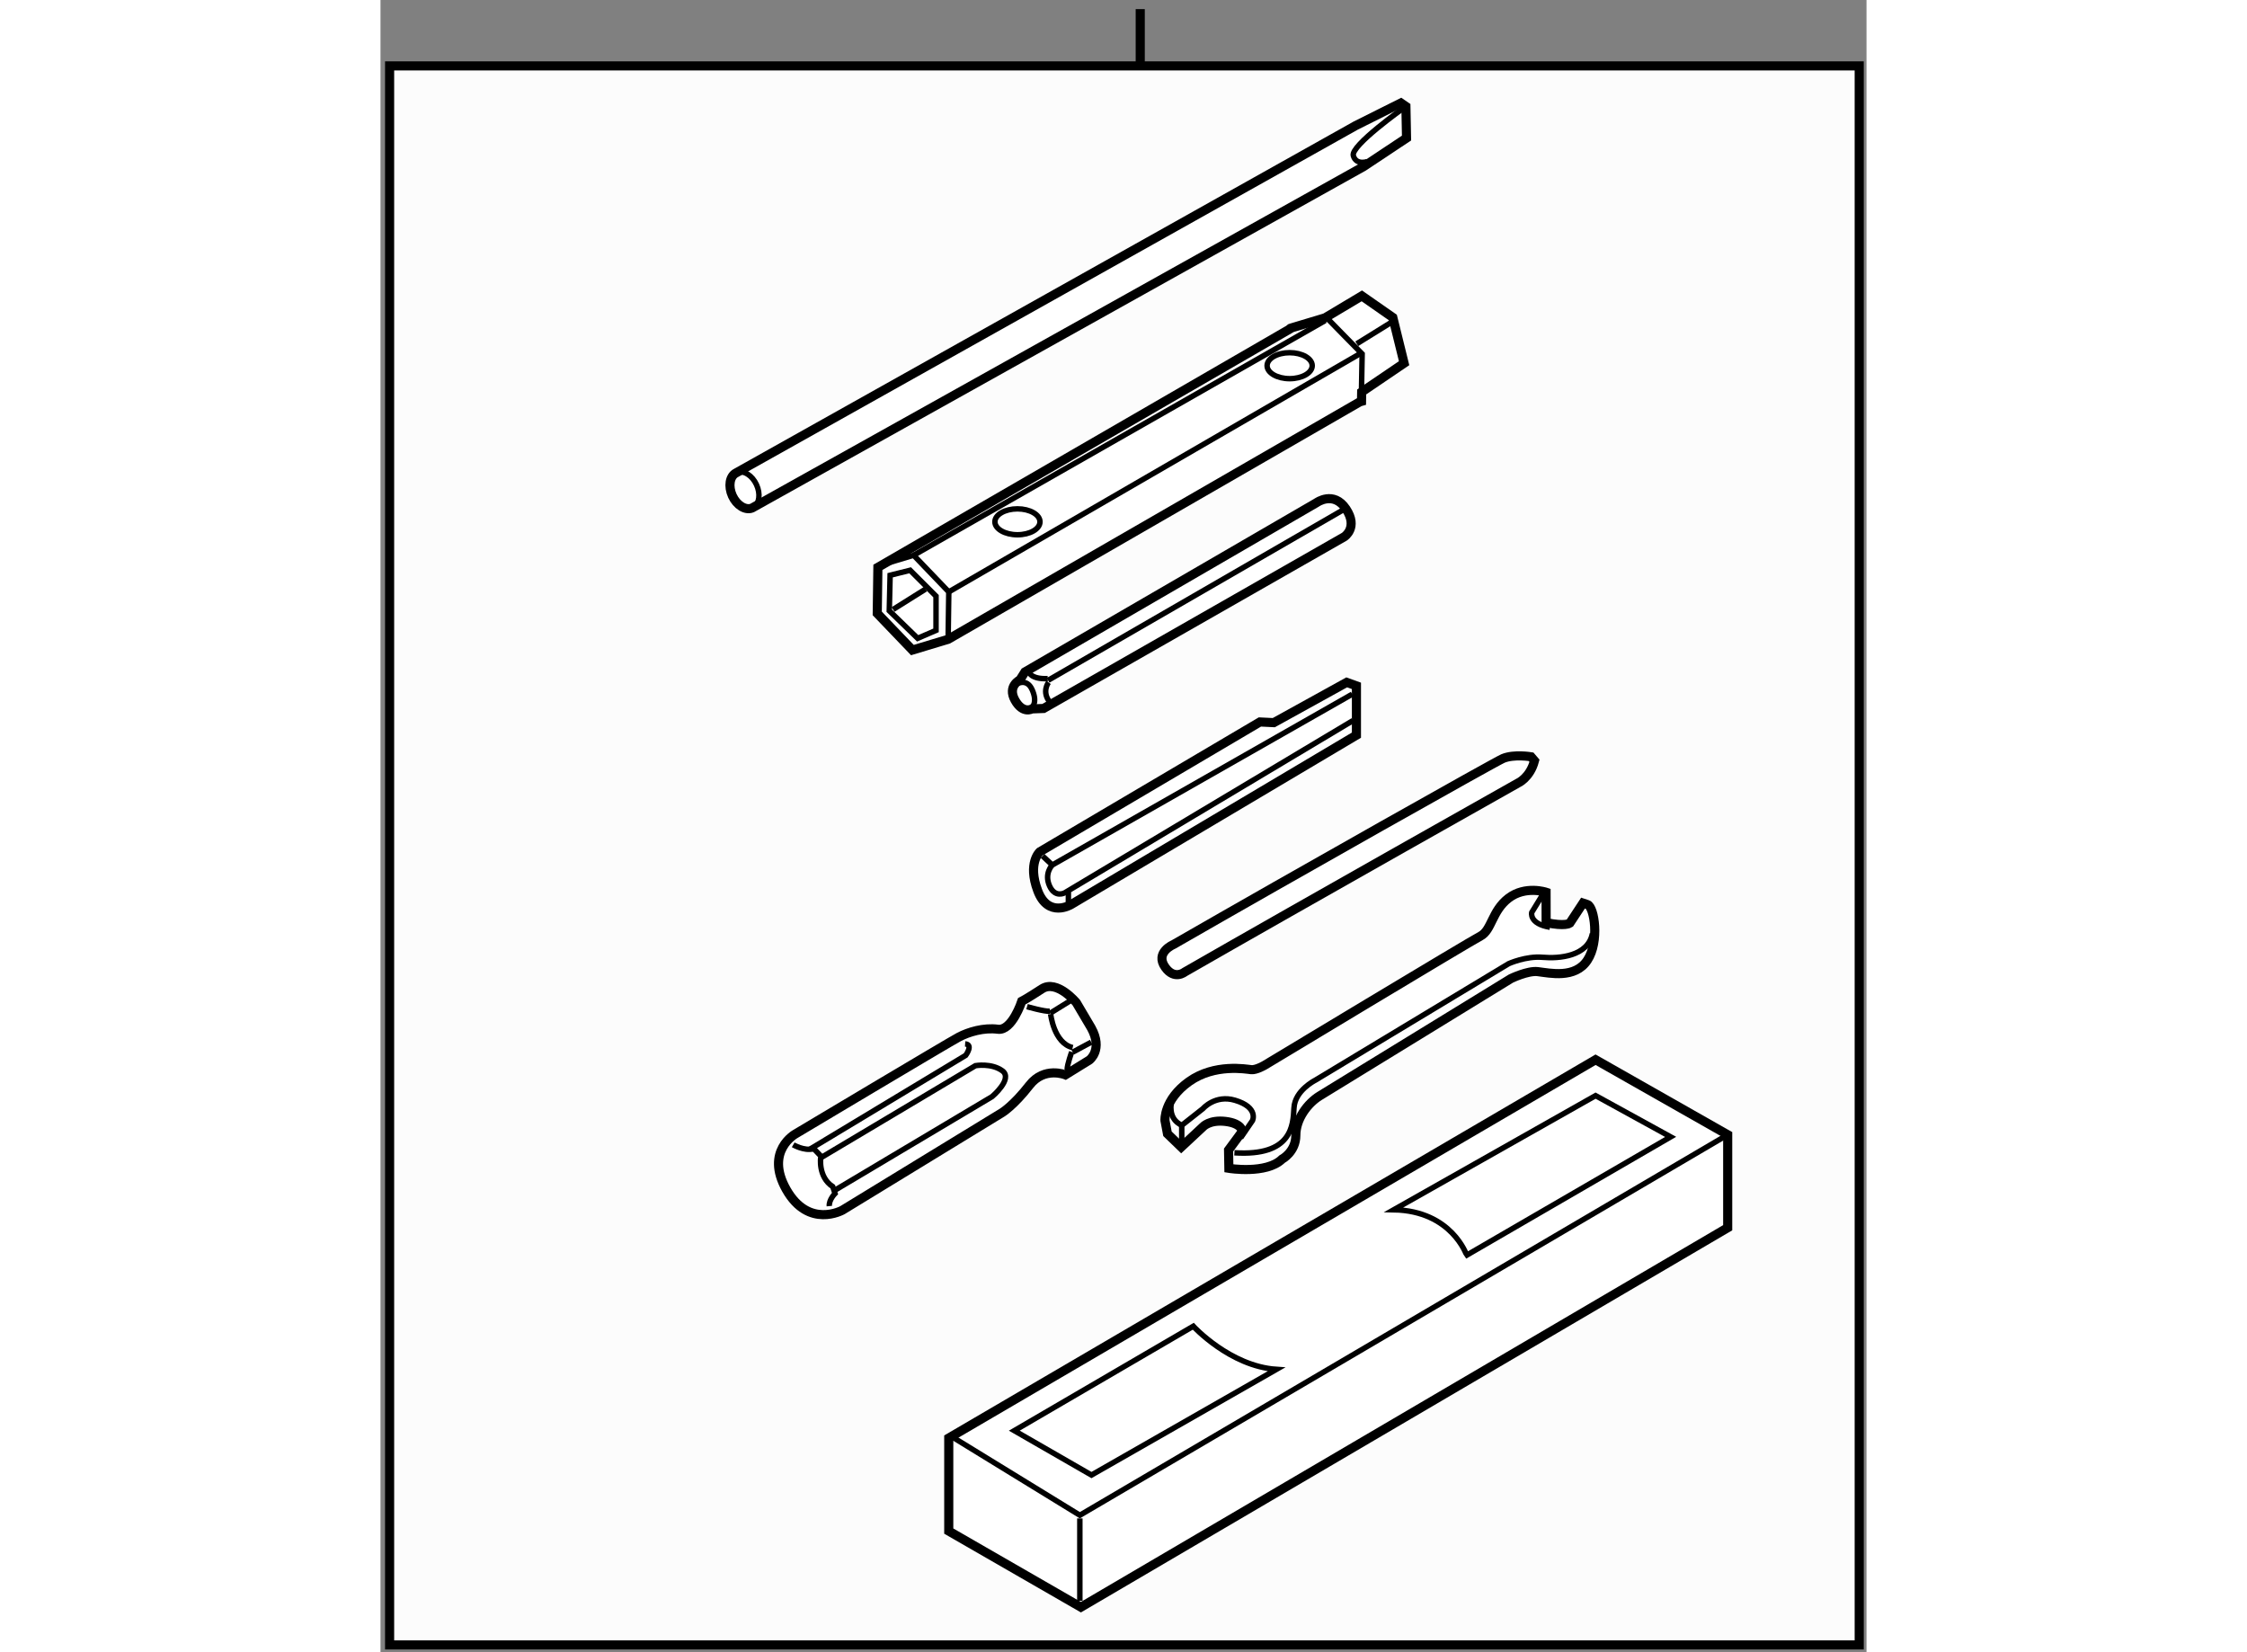 <?xml version="1.0" encoding="utf-8"?>
<!-- Generator: Adobe Illustrator 15.1.0, SVG Export Plug-In . SVG Version: 6.00 Build 0)  -->
<!DOCTYPE svg PUBLIC "-//W3C//DTD SVG 1.1//EN" "http://www.w3.org/Graphics/SVG/1.1/DTD/svg11.dtd">
<svg version="1.1" xmlns="http://www.w3.org/2000/svg" xmlns:xlink="http://www.w3.org/1999/xlink" x="0px" y="0px" width="244.8px"
	 height="180px" viewBox="1.978 86.599 81.567 90.69" enable-background="new 0 0 244.8 180" xml:space="preserve">
	
<rect x="1.978" y="86.599" width="81.567" height="90.69" fill="#808080" stroke="none"/>
	
<g><rect x="2.478" y="90.216" fill="#FCFCFC" stroke="#000000" stroke-width="0.5" width="80.667" height="86.673"></rect><line fill="#FCFCFC" stroke="#000000" stroke-width="0.5" x1="43.68" y1="87.099" x2="43.68" y2="90.117"></line></g><g><polygon fill="#FFFFFF" stroke="#000000" stroke-width="0.5" points="68.674,144.767 33.17,165.533 33.17,170.64 40.423,174.817 
			75.926,153.989 75.926,148.885 		"></polygon><polyline fill="none" stroke="#000000" stroke-width="0.3" points="33.46,165.533 40.365,169.77 75.926,148.885 		"></polyline><line fill="none" stroke="#000000" stroke-width="0.3" x1="40.365" y1="169.943" x2="40.365" y2="174.468"></line><path fill="none" stroke="#000000" stroke-width="0.3" d="M46.592,159.396c0,0,2.011,2.193,4.563,2.368l-10.152,5.801
			l-4.235-2.437L46.592,159.396z"></path><path fill="none" stroke="#000000" stroke-width="0.3" d="M57.595,153.003l11.079-6.265l4.12,2.264l-11.197,6.496
			C61.597,155.498,60.787,153.063,57.595,153.003z"></path></g>



	
<g><path fill="#FFFFFF" stroke="#000000" stroke-width="0.5" d="M64.033,140.31c0,0,0.922-0.443,1.462-0.379
			c0.665,0.08,2.052,0.402,2.729-0.626c0.677-1.026,0.384-2.921,0.005-3.055l-0.244-0.081l-0.73,1.109c0,0-0.266,0.182-1.295-0.037
			l-0.004-1.668c0,0-1.137-0.378-2.057,0.324c-0.92,0.703-0.92,1.759-1.543,2.084c-0.621,0.322-11.85,7.09-11.85,7.09
			s-0.461,0.271-0.732,0.242c-0.271-0.027-2.002-0.349-3.41,0.649c-1.407,1.001-1.326,2.139-1.326,2.139l0.137,0.73l0.756,0.73
			l1.19-1.109c0,0,0.353-0.405,1.246-0.298c0.894,0.108,0.919,0.542,0.919,0.542l-0.758,1.028l0.018,1.004
			c0,0,2.053,0.336,2.92-0.504c0,0,0.755-0.401,0.755-1.307c0-0.906,0.653-1.763,1.308-2.165
			C54.181,146.351,64.033,140.31,64.033,140.31z"></path><path fill="none" stroke="#000000" stroke-width="0.3" d="M65.765,135.709l-0.595,0.973c0,0-0.163,0.622,1,0.813"></path><path fill="none" stroke="#000000" stroke-width="0.3" d="M45.389,147.126c0,0-0.187,0.784,0.435,1.164l0.135,0.08l1.163-0.918
			c0,0,0.675-0.784,1.76-0.459c1.31,0.391,0.96,1.114,0.96,1.114l-0.648,0.946"></path><line fill="none" stroke="#000000" stroke-width="0.3" x1="45.958" y1="148.37" x2="45.958" y2="149.347"></line><path fill="none" stroke="#000000" stroke-width="0.3" d="M68.499,137.845c-0.243,1.245-1.813,1.381-2.733,1.3
			c-0.92-0.078-1.867,0.352-1.867,0.352l-10.622,6.402c0,0-1.107,0.554-1.157,1.511c-0.051,0.956-0.102,2.668-3.271,2.465"></path></g>



	
<g><path fill="#FFFFFF" stroke="#000000" stroke-width="0.5" d="M46.124,139.952c6.828-3.917,18.285-10.368,18.285-10.368
			s0.662-0.283,0.912-1.226l-0.188-0.22c0,0-0.943-0.157-1.54,0.094c-0.421,0.177-11.36,6.341-18.095,10.215
			c0,0-1.032,0.431-0.446,1.25C45.562,140.412,46.124,139.952,46.124,139.952z"></path></g>



	
<g><path fill="#FFFFFF" stroke="#000000" stroke-width="0.5" d="M40.172,141.634c0,0-1.069-1.289-1.888-0.755
			s-1.107,0.681-1.107,0.681s-0.533,1.635-1.309,1.534c-0.779-0.102-1.609,0.147-2.145,0.43c-0.537,0.283-8.967,5.316-8.967,5.316
			s-1.701,0.933-0.504,3.052c1.229,2.17,3.083,1.132,3.083,1.132l8.76-5.351c0,0,0.629-0.378,1.509-1.51
			c0.81-1.04,1.971-0.566,1.971-0.566l1.321-0.817c0,0,0.755-0.566,0.094-1.762L40.172,141.634z"></path><path fill="none" stroke="#000000" stroke-width="0.3" d="M24.632,149.437c0,0,0.598,0.348,1.101,0.221"></path><path fill="none" stroke="#000000" stroke-width="0.3" d="M26.142,150.129c0,0-0.158,1.07,0.66,1.605l0.125,0.377
			c0,0-0.346,0.345-0.313,0.691"></path><path fill="none" stroke="#000000" stroke-width="0.3" d="M26.886,151.951l8.662-5.158c0,0,1.164-0.976,0.566-1.416
			s-1.479-0.283-1.479-0.283l-8.43,5.021l-0.504-0.528l8.398-5.059c0,0,0.441-0.598-0.031-0.628"></path><path fill="none" stroke="#000000" stroke-width="0.3" d="M37.466,141.855c0,0,0.977,0.281,1.259,0.25"></path><path fill="none" stroke="#000000" stroke-width="0.3" d="M38.763,142.262c0,0,0.168,1.586,1.209,1.84"></path><path fill="none" stroke="#000000" stroke-width="0.3" d="M39.92,144.339c0,0-0.252,0.692-0.252,0.977"></path><line fill="none" stroke="#000000" stroke-width="0.3" x1="39.972" y1="144.352" x2="40.991" y2="143.805"></line><line fill="none" stroke="#000000" stroke-width="0.3" x1="38.738" y1="142.213" x2="39.826" y2="141.54"></line></g>



	
<g><path fill="#FFFFFF" stroke="#000000" stroke-width="0.5" d="M55.013,124.054l-4.002,2.211l-0.762-0.037l-12.082,7.127
			c0,0-0.688,0.609-0.115,2.134s1.83,0.763,1.83,0.763l15.665-9.3v-2.706L55.013,124.054z"></path><polyline fill="none" stroke="#000000" stroke-width="0.3" points="55.318,124.702 38.853,134.079 38.32,133.583 		"></polyline><path fill="none" stroke="#000000" stroke-width="0.3" d="M38.853,134.079c0,0-0.458,0.457-0.152,1.144
			c0.305,0.686,0.838,0.381,0.838,0.381l15.817-9.453"></path><line fill="none" stroke="#000000" stroke-width="0.3" x1="39.736" y1="135.573" x2="39.736" y2="136.251"></line></g>



	
<g><path fill="#FFFFFF" stroke="#000000" stroke-width="0.5" d="M53.357,114.193l-16.007,9.29l-0.272,0.433
			c0,0-0.707,0.341-0.274,1.115s0.935,0.479,0.935,0.479l0.637-0.024l16.508-9.426c0,0,0.775-0.501,0.092-1.525
			S53.357,114.193,53.357,114.193z"></path><path fill="none" stroke="#000000" stroke-width="0.3" d="M36.894,124.144c0,0,0.549-0.342,0.844,0.296s0.09,1.001-0.137,1.047"></path><path fill="none" stroke="#000000" stroke-width="0.3" d="M37.555,123.461c0,0,0.091,0.432,1.048,0.387"></path><path fill="none" stroke="#000000" stroke-width="0.3" d="M38.648,124.053c0,0-0.409,0.524,0.092,1.116"></path><line fill="none" stroke="#000000" stroke-width="0.3" x1="38.621" y1="123.942" x2="54.906" y2="114.535"></line></g>



	
<g><path fill="#FFFFFF" stroke="#000000" stroke-width="0.5" d="M53.826,104.044c-0.408,0.123-1.859,0.559-1.859,0.559
			s-0.078,0.01-0.078,0.057l-22.609,13.08c-0.006,0.426-0.035,2.529-0.035,2.529l1.929,2.012l1.964-0.592l22.596-13.033
			c0.059-0.02,0.092-0.029,0.092-0.029s0.002-0.209,0.008-0.512l2.33-1.58l-0.619-2.51l-1.701-1.186L53.826,104.044z"></path><path fill="none" stroke="#000000" stroke-width="0.3" d="M29.347,117.646c0.345-0.104,1.896-0.57,1.896-0.57l1.929,2.012
			c0,0-0.026,1.857-0.034,2.434"></path><path fill="none" stroke="#000000" stroke-width="0.3" d="M55.824,108.046c0.01-0.77,0.037-2.021,0.037-2.021
			s-1.538-1.559-1.945-1.982"></path><line fill="none" stroke="#000000" stroke-width="0.3" x1="55.566" y1="105.468" x2="57.507" y2="104.265"></line><line fill="none" stroke="#000000" stroke-width="0.3" x1="55.755" y1="106.007" x2="33.172" y2="119.087"></line><line fill="none" stroke="#000000" stroke-width="0.3" x1="31.244" y1="117.075" x2="53.83" y2="104.196"></line><ellipse fill="none" stroke="#000000" stroke-width="0.3" cx="36.94" cy="115.241" rx="1.237" ry="0.711"></ellipse><ellipse fill="none" stroke="#000000" stroke-width="0.3" cx="51.882" cy="106.671" rx="1.238" ry="0.713"></ellipse><polygon fill="none" stroke="#000000" stroke-width="0.3" points="29.951,118.175 31.05,117.901 32.471,119.321 32.471,121.2 
			31.463,121.636 29.905,120.124 		"></polygon><line fill="none" stroke="#000000" stroke-width="0.3" x1="30.111" y1="120.054" x2="31.898" y2="118.933"></line></g>



	
<g><path fill="#FFFFFF" stroke="#000000" stroke-width="0.5" d="M22.373,114.484c-0.362,0.145-0.842-0.15-1.08-0.668
			c-0.239-0.525-0.148-1.082,0.202-1.258L55.513,93.49l2.475-1.238l0.275,0.189l0.034,1.736l-2.354,1.564L22.373,114.484z"></path><path fill="none" stroke="#000000" stroke-width="0.3" d="M21.554,112.533c0.361-0.133,0.83,0.162,1.064,0.674
			c0.226,0.494,0.158,1.018-0.146,1.225"></path><path fill="none" stroke="#000000" stroke-width="0.3" d="M58.16,92.51c0,0-2.938,2.08-2.784,2.631
			c0.155,0.549,0.773,0.326,0.773,0.326"></path></g>


</svg>